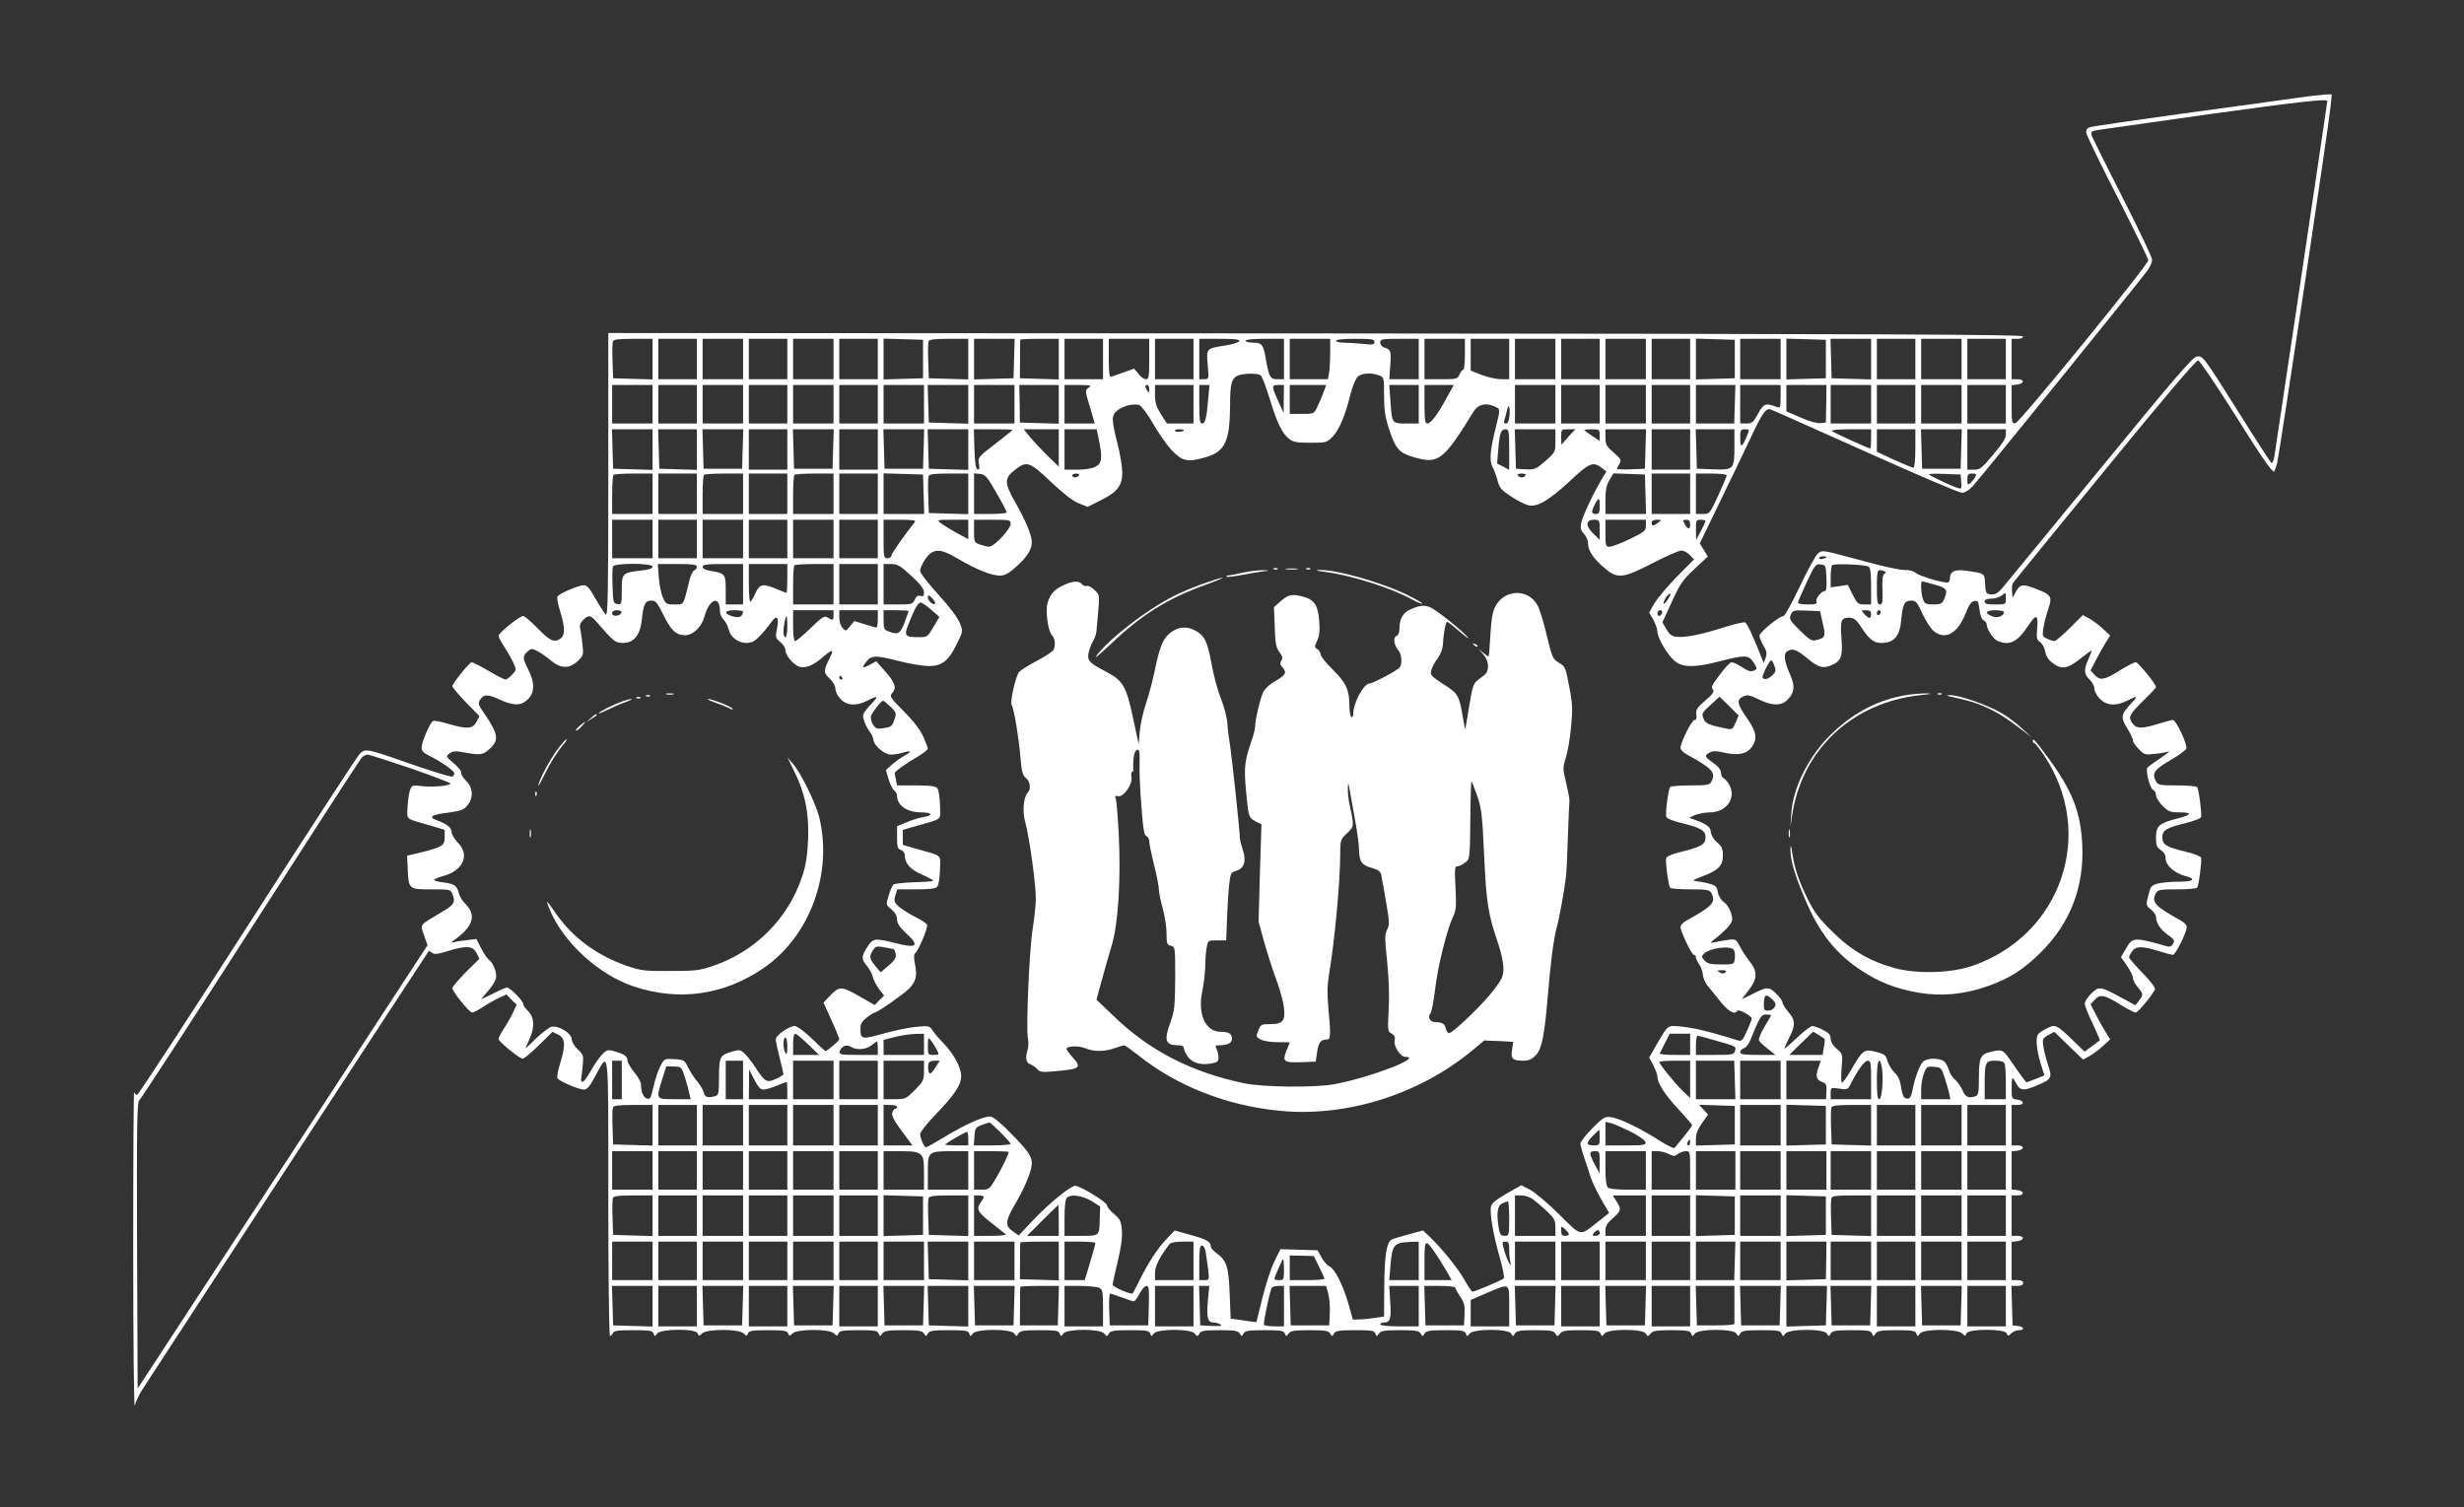 <?xml version="1.0" standalone="no"?>
<!DOCTYPE svg PUBLIC "-//W3C//DTD SVG 20010904//EN"
 "http://www.w3.org/TR/2001/REC-SVG-20010904/DTD/svg10.dtd">
<svg version="1.0" xmlns="http://www.w3.org/2000/svg"
 width="1280pt" height="783pt" viewBox="0 0 1280 783"
 preserveAspectRatio="xMidYMid meet">
<rect x="0" y="0" width="1280" height="783" fill="#333333" stroke="none"/>
<g transform="translate(0,783) scale(0.1,-0.1)"
fill="#ffffff" stroke="none">
<path d="M11920 7320 c-69 -10 -327 -46 -575 -79 -247 -34 -463 -66 -480 -70
-24 -6 -29 -12 -27 -32 2 -13 75 -164 163 -335 87 -171 159 -318 159 -326 0
-23 -668 -843 -690 -846 -19 -3 -20 2 -20 97 l0 100 27 3 c39 4 42 28 4 28
l-31 0 0 105 0 105 31 0 c20 0 29 4 27 13 -4 9 -750 13 -3676 15 l-3672 2 0
-736 c0 -604 -2 -735 -13 -726 -7 6 -31 43 -53 81 -30 54 -44 71 -61 71 -27 0
-128 -43 -137 -59 -4 -6 2 -40 14 -77 25 -81 26 -123 3 -140 -32 -24 -55 -15
-119 51 -35 36 -69 65 -76 65 -19 0 -128 -88 -128 -103 0 -6 13 -32 29 -56 16
-24 37 -61 47 -82 17 -39 17 -40 -6 -64 -13 -14 -28 -25 -34 -25 -6 0 -46 20
-88 45 -43 25 -82 45 -87 45 -12 0 -101 -110 -101 -125 0 -6 32 -43 70 -83
l71 -72 -16 -30 c-19 -37 -48 -39 -147 -10 -37 12 -73 18 -79 14 -16 -9 -59
-110 -59 -137 0 -17 10 -28 36 -41 59 -28 134 -80 134 -93 0 -6 -4 -14 -9 -17
-5 -4 -94 23 -198 59 -251 88 -256 89 -285 58 -13 -13 -275 -416 -583 -895
-308 -479 -565 -873 -572 -875 -6 -2 -13 4 -16 14 -3 10 -5 -360 -5 -822 0
-462 4 -825 8 -807 4 18 21 54 37 80 25 40 1481 2270 1490 2281 1 2 9 -2 17
-8 12 -10 29 -8 81 8 97 30 131 28 150 -9 l16 -30 -71 -70 c-38 -39 -70 -76
-70 -83 0 -18 88 -127 103 -127 6 0 32 13 56 29 24 16 61 37 83 47 l39 18 26
-27 27 -26 -18 -39 c-10 -22 -31 -59 -47 -83 -16 -24 -29 -50 -29 -56 0 -14
109 -103 126 -103 6 0 44 32 83 70 l71 70 30 -15 c37 -19 39 -53 10 -149 -12
-37 -18 -71 -14 -77 9 -16 110 -59 137 -59 17 0 31 16 59 69 73 133 68 177 68
-628 0 -416 4 -721 9 -721 5 0 11 7 15 15 4 12 26 15 105 15 85 0 100 -2 106
-17 6 -17 7 -17 19 0 19 25 201 26 210 1 6 -16 8 -16 24 0 26 23 188 23 214 0
16 -16 18 -16 24 0 5 13 23 16 104 16 81 0 99 -3 104 -16 6 -16 8 -16 24 0 26
23 188 23 214 0 16 -16 18 -16 24 0 5 13 23 16 104 16 84 0 99 -2 105 -18 6
-16 7 -16 19 1 11 14 29 17 109 17 81 0 98 -3 107 -17 10 -17 10 -17 20 0 9
14 26 17 109 17 85 0 100 -2 106 -17 6 -17 7 -17 19 0 19 25 200 25 216 -1 10
-16 10 -16 20 0 9 15 26 18 109 18 85 0 100 -2 106 -17 6 -17 7 -17 19 0 19
25 192 25 212 0 13 -17 15 -17 25 0 8 14 25 17 108 17 85 0 100 -2 106 -17 6
-17 7 -17 19 0 19 25 192 25 212 0 13 -17 15 -17 25 0 8 14 25 17 104 17 79 0
96 -3 105 -17 10 -17 10 -17 20 0 9 14 26 17 109 17 85 0 100 -2 106 -18 6
-16 7 -16 19 1 11 14 29 17 109 17 81 0 98 -3 107 -17 10 -17 10 -17 20 0 9
14 26 17 109 17 85 0 100 -2 106 -17 6 -17 7 -17 19 0 11 14 29 17 109 17 81
0 98 -3 107 -17 10 -17 10 -17 20 -1 9 15 26 18 109 18 85 0 100 -2 106 -18 6
-16 7 -16 19 0 19 26 200 26 216 1 10 -17 10 -17 20 0 9 14 26 17 105 17 79 0
96 -3 104 -17 10 -17 12 -17 25 -1 11 15 30 18 109 18 81 0 96 -3 102 -18 6
-16 7 -16 19 0 19 26 200 26 215 1 10 -17 12 -17 25 -1 11 15 30 18 109 18 81
0 96 -3 102 -17 6 -17 7 -17 19 -1 19 26 200 26 216 1 10 -17 10 -17 20 0 9
14 26 17 109 17 85 0 100 -2 106 -18 6 -16 7 -16 19 0 19 26 200 26 216 1 10
-17 10 -17 20 -1 9 15 26 18 109 18 85 0 100 -2 106 -18 6 -16 7 -16 19 1 11
14 29 17 109 17 81 0 96 -3 102 -17 6 -17 7 -17 19 0 19 24 190 25 218 1 16
-16 18 -16 24 0 9 24 199 24 208 0 6 -16 8 -16 24 0 10 9 28 16 40 16 32 0 27
18 -5 22 l-28 3 -3 103 -3 102 31 0 c20 0 30 5 30 15 0 10 -10 15 -30 15 l-30
0 0 99 0 100 27 3 c39 4 42 28 4 28 l-31 0 0 105 0 105 31 0 c38 0 35 24 -4
28 l-27 3 0 99 0 99 27 3 c39 4 42 28 4 28 l-31 0 0 105 0 105 31 0 c38 0 35
24 -4 28 -26 3 -27 6 -27 58 0 30 2 54 5 54 2 0 11 -13 20 -30 19 -36 38 -38
108 -8 74 31 79 39 57 103 -10 30 -21 74 -25 97 -6 41 -4 44 25 61 l32 17 74
-72 75 -72 32 17 c18 10 50 33 71 53 l38 35 -23 37 c-13 20 -36 61 -51 91
l-28 54 22 24 c28 30 51 26 136 -28 35 -21 69 -39 76 -39 12 0 73 73 100 118
5 9 -15 37 -63 87 -39 40 -71 77 -71 82 0 5 7 19 16 31 19 28 52 28 136 2 34
-11 69 -20 76 -20 14 0 72 118 72 145 0 9 -14 24 -31 33 -137 76 -154 95 -129
143 10 17 22 19 110 19 54 0 101 4 104 9 9 14 25 142 20 156 -3 7 -38 21 -77
30 -104 25 -124 37 -124 75 0 38 21 50 124 75 39 10 74 23 77 30 5 14 -11 142
-20 156 -3 5 -50 9 -104 9 -90 0 -100 2 -110 21 -23 41 -9 62 75 110 44 25 81
53 83 61 5 23 -54 148 -70 148 -7 0 -42 -9 -76 -20 -86 -27 -116 -26 -136 5
-21 32 -15 43 63 120 34 33 61 62 61 66 0 16 -93 129 -105 129 -8 0 -42 -18
-77 -39 -85 -54 -108 -58 -136 -28 l-22 24 28 54 c15 30 38 71 51 91 l23 37
-38 35 c-21 20 -53 43 -71 53 l-33 18 -68 -68 c-37 -37 -73 -67 -79 -67 -7 0
-24 5 -38 12 -25 11 -26 15 -20 55 3 24 15 68 25 98 22 65 17 75 -58 104 -72
29 -88 27 -109 -11 l-18 -33 -3 33 c-2 18 1 39 6 45 5 7 219 270 477 585 303
371 474 572 484 570 8 -2 88 -119 177 -260 145 -231 204 -318 217 -318 2 0 9
19 16 43 12 47 269 1756 278 1855 l6 62 -34 -1 c-19 -1 -90 -9 -159 -19z m170
-15 c0 -9 -270 -1816 -276 -1852 -4 -18 -10 -31 -14 -28 -5 3 -77 114 -161
248 -194 308 -194 309 -227 305 -21 -2 -119 -116 -507 -590 -264 -322 -493
-601 -508 -618 -21 -23 -35 -30 -55 -28 -25 3 -27 7 -30 55 -3 57 1 54 -105
69 -51 7 -77 -5 -77 -37 0 -10 -4 -20 -9 -24 -14 -8 -151 32 -171 50 -9 8 -33
15 -56 14 -21 -1 -113 19 -204 44 -228 61 -219 60 -244 44 -12 -8 -53 -82 -95
-171 -41 -86 -79 -156 -86 -156 -21 0 -124 -84 -125 -102 0 -9 9 -33 21 -52
17 -28 19 -41 11 -63 l-10 -28 -11 29 c-48 120 -75 178 -86 183 -7 2 -55 -9
-107 -25 -114 -37 -202 -55 -247 -50 -26 2 -38 11 -54 39 l-21 36 49 107 c43
94 57 114 118 171 l69 64 -21 34 -21 34 106 219 c59 121 131 271 160 333 60
128 78 152 102 144 10 -3 231 -102 493 -219 262 -118 487 -214 501 -214 14 0
36 13 55 33 28 29 843 1035 906 1118 15 20 27 46 27 59 0 13 -69 158 -154 324
-84 166 -157 311 -160 323 -6 20 -2 22 41 29 26 4 280 40 563 80 477 66 620
82 620 69z m-8700 -1340 l0 -106 -102 3 -103 3 -3 89 c-2 49 -1 95 2 103 4 10
31 13 106 13 l100 0 0 -105z m230 0 l0 -105 -100 0 -100 0 0 105 0 105 100 0
100 0 0 -105z m240 0 l0 -105 -105 0 -105 0 0 105 0 105 105 0 105 0 0 -105z
m230 0 l0 -105 -100 0 -100 0 0 105 0 105 100 0 100 0 0 -105z m240 0 l0 -105
-105 0 -105 0 0 105 0 105 105 0 105 0 0 -105z m230 0 l0 -105 -100 0 -100 0
0 105 0 105 100 0 100 0 0 -105z m235 0 l0 -100 -102 -3 -103 -3 0 106 0 106
103 -3 102 -3 0 -100z m235 0 l0 -106 -102 3 -103 3 -3 89 c-2 49 -1 95 2 103
4 10 31 13 106 13 l100 0 0 -105z m238 3 l-3 -103 -102 -3 -103 -3 0 106 0
105 105 0 106 0 -3 -102z m232 -3 l0 -106 -101 3 -101 3 1 98 c0 53 0 99 1
102 0 3 45 5 100 5 l100 0 0 -105z m230 0 l0 -105 -100 0 -100 0 0 105 0 105
100 0 100 0 0 -105z m240 0 c0 -92 -2 -105 -17 -105 -10 0 -27 12 -39 28 l-22
27 -54 -19 c-29 -10 -59 -21 -65 -23 -10 -4 -13 19 -13 96 l0 101 105 0 105 0
0 -105z m230 0 l0 -105 -100 0 -100 0 0 105 0 105 100 0 100 0 0 -105z m238
93 c-3 -7 -36 -17 -74 -23 -98 -15 -98 -15 -90 -101 6 -74 6 -74 -19 -74 l-25
0 0 105 0 105 106 0 c79 0 105 -3 102 -12z m232 -93 l0 -105 -35 0 c-37 0 -43
11 -61 115 -11 64 -20 75 -64 75 -22 0 -40 5 -40 10 0 6 40 10 100 10 l100 0
0 -105z m240 31 c0 -40 -3 -88 -6 -105 l-6 -31 -99 0 -99 0 0 105 0 105 105 0
105 0 0 -74z m230 58 c0 -15 -9 -16 -61 -10 -34 3 -79 6 -100 6 -22 0 -39 5
-39 10 0 6 40 10 100 10 86 0 100 -2 100 -16z m230 -89 l0 -105 -76 0 -77 0 5
69 c6 77 3 85 -29 95 -14 4 -23 15 -23 27 0 17 8 19 100 19 l100 0 0 -105z
m240 25 c0 -44 -4 -80 -8 -80 -5 0 -14 -11 -20 -25 -11 -24 -16 -25 -97 -25
l-85 0 0 105 0 105 105 0 105 0 0 -80z m230 -25 l0 -105 -42 0 c-23 0 -68 10
-100 22 l-58 23 0 82 0 83 100 0 100 0 0 -105z m240 0 l0 -105 -105 0 -105 0
0 105 0 105 105 0 105 0 0 -105z m230 0 l0 -105 -100 0 -100 0 0 105 0 105
100 0 100 0 0 -105z m240 0 l0 -105 -105 0 -105 0 0 105 0 105 105 0 105 0 0
-105z m230 0 l0 -105 -100 0 -100 0 0 105 0 105 100 0 100 0 0 -105z m232 0
l0 -100 -101 -3 -101 -3 0 106 0 106 101 -3 101 -3 0 -100z m238 0 l0 -105
-105 0 -105 0 0 105 0 105 105 0 105 0 0 -105z m235 0 l0 -100 -102 -3 -103
-3 0 106 0 106 103 -3 102 -3 0 -100z m235 0 l0 -106 -102 3 -103 3 -3 103 -3
102 106 0 105 0 0 -105z m230 0 l0 -105 -100 0 -100 0 0 105 0 105 100 0 100
0 0 -105z m240 0 l0 -105 -105 0 -105 0 0 105 0 105 105 0 105 0 0 -105z m230
0 l0 -105 -100 0 -100 0 0 105 0 105 100 0 100 0 0 -105z m-3872 -84 c7 -4 28
-57 46 -117 39 -128 65 -184 102 -213 22 -18 41 -21 112 -21 83 0 85 1 117 34
33 36 63 107 91 220 10 38 26 78 36 88 20 20 71 24 112 8 25 -9 26 -12 26
-104 0 -75 5 -112 27 -178 31 -97 52 -121 124 -142 131 -39 156 -21 314 236
23 37 60 47 106 28 34 -15 34 -11 10 -108 -31 -123 -35 -177 -17 -209 8 -15
20 -47 26 -71 10 -37 19 -48 71 -82 33 -21 73 -42 90 -45 45 -10 105 25 213
125 102 96 122 104 166 70 l25 -19 -23 -38 c-43 -72 -102 -196 -108 -230 -5
-27 -2 -39 15 -57 12 -12 21 -35 21 -52 0 -36 30 -79 89 -128 64 -54 94 -50
247 29 69 36 136 65 148 65 12 0 32 -10 44 -23 l22 -23 -88 -89 c-49 -50 -101
-112 -117 -138 l-28 -49 22 -38 c11 -21 21 -48 21 -61 0 -33 52 -121 90 -153
41 -34 105 -35 234 -1 131 34 151 33 176 -7 20 -33 20 -33 0 -42 -15 -7 -30
-2 -60 18 -22 14 -46 26 -54 26 -7 0 -31 -24 -53 -53 -54 -72 -56 -76 -44 -90
7 -10 -3 -24 -40 -56 -43 -37 -50 -48 -47 -72 3 -20 0 -29 -9 -29 -15 0 -73
-117 -73 -145 0 -9 14 -24 31 -33 137 -76 154 -95 129 -143 -10 -17 -22 -19
-110 -19 -54 0 -101 -4 -104 -8 -10 -16 -26 -140 -20 -155 3 -9 35 -22 77 -32
103 -25 127 -39 127 -75 0 -36 -24 -50 -127 -75 -42 -10 -74 -23 -77 -32 -6
-15 10 -139 20 -155 3 -4 50 -8 104 -8 88 0 100 -2 110 -19 25 -48 8 -67 -129
-143 -17 -9 -31 -24 -31 -33 0 -24 58 -145 69 -145 6 0 11 -6 11 -13 0 -7 8
-24 17 -37 10 -13 18 -38 19 -54 2 -16 11 -39 21 -52 10 -12 40 -49 67 -83 46
-57 77 -74 91 -52 6 11 75 -26 75 -40 0 -5 -11 -34 -25 -64 -19 -44 -28 -55
-42 -51 -120 37 -159 47 -221 61 -40 8 -91 15 -112 15 -37 0 -39 -2 -86 -82
l-47 -82 22 -40 c11 -23 21 -49 21 -59 0 -34 39 -94 109 -169 39 -42 71 -79
71 -83 0 -6 -35 -51 -91 -118 -3 -5 -37 12 -75 36 -96 62 -205 115 -251 123
-36 5 -41 3 -101 -57 -34 -34 -62 -70 -62 -80 0 -9 9 -41 19 -71 10 -29 25
-73 32 -97 7 -24 32 -77 55 -118 l43 -74 -57 -45 c-97 -77 -84 -80 -203 38
-57 57 -125 114 -150 127 l-46 24 -76 -43 c-51 -29 -78 -51 -81 -66 -9 -33 11
-148 45 -267 16 -55 25 -104 21 -108 -9 -9 -151 -69 -162 -69 -5 0 -24 29 -44
64 -33 59 -120 166 -186 228 l-28 26 -74 -20 c-40 -11 -80 -23 -88 -27 -27
-14 -38 -83 -39 -243 l-1 -157 -47 -7 c-27 -4 -63 -8 -81 -8 l-34 -1 -24 85
c-29 99 -70 179 -99 192 -11 5 -29 26 -40 46 l-20 37 -97 3 -96 3 -32 -64
c-17 -34 -45 -120 -62 -189 l-31 -126 -36 4 c-20 3 -50 7 -67 10 l-31 4 -5
128 c-5 140 -16 175 -68 212 -16 12 -30 27 -30 33 0 27 -20 38 -102 61 l-86
24 -40 -42 c-46 -47 -95 -122 -142 -216 -18 -36 -34 -67 -36 -69 -7 -8 -104
34 -104 45 0 7 12 61 26 120 18 75 25 125 22 163 -4 48 -9 58 -41 85 -21 17
-37 38 -37 46 -1 16 -139 100 -164 100 -24 0 -128 -84 -213 -172 l-81 -86 -31
22 c-41 28 -39 53 10 137 52 87 88 175 89 214 0 40 -16 63 -114 163 -54 55
-88 82 -103 82 -37 0 -130 -42 -231 -103 -51 -31 -97 -57 -101 -57 -10 0 -31
46 -31 69 0 10 34 53 76 97 102 105 137 157 137 205 0 44 -39 115 -92 170 -20
20 -45 49 -55 64 -18 27 -21 27 -85 21 -37 -3 -114 -19 -171 -35 -114 -32
-120 -31 -120 26 0 25 8 38 33 57 19 15 37 26 41 26 13 0 147 93 176 122 38
37 46 69 33 130 -6 31 -6 51 0 55 16 10 69 134 63 149 -3 7 -30 25 -60 40 -30
15 -68 39 -85 53 -26 23 -28 29 -20 59 l10 32 98 0 c72 0 102 4 110 14 7 8 13
47 14 87 2 83 17 70 -120 109 l-73 21 0 39 0 39 73 21 c137 39 122 26 120 109
-1 40 -7 79 -14 87 -8 10 -38 14 -110 14 l-99 0 -6 30 c-4 16 -6 32 -6 35 1 8
55 47 120 85 28 17 52 36 52 40 0 5 -11 34 -24 64 -16 35 -50 80 -101 131 -73
73 -75 78 -59 96 23 26 13 55 -40 114 l-44 50 -33 -18 c-40 -22 -45 -17 -18
16 26 34 47 34 173 2 54 -14 122 -25 152 -25 67 0 102 27 145 116 32 64 32 64
15 108 -10 26 -53 83 -111 147 -52 57 -95 112 -95 123 0 25 37 84 60 96 33 18
62 11 139 -34 94 -55 171 -86 215 -86 26 0 46 11 85 46 57 51 81 89 81 128 0
36 -33 114 -85 205 -60 105 -60 128 5 176 55 41 71 35 180 -69 66 -62 115
-100 145 -111 l45 -18 64 32 c89 43 116 78 116 145 0 30 -11 98 -25 152 -32
126 -32 147 1 173 30 23 83 36 112 27 11 -4 43 -46 73 -98 29 -51 73 -113 99
-140 53 -55 81 -60 174 -33 100 29 125 83 126 268 0 115 8 143 43 157 28 11
98 12 115 1z m-3158 -151 l0 -100 -105 0 -105 0 0 100 0 100 105 0 105 0 0
-100z m230 0 l0 -100 -100 0 -100 0 0 100 0 100 100 0 100 0 0 -100z m240 0
l0 -100 -105 0 -105 0 0 100 0 100 105 0 105 0 0 -100z m230 0 l0 -100 -100 0
-100 0 0 100 0 100 100 0 100 0 0 -100z m240 0 l0 -100 -105 0 -105 0 0 100 0
100 105 0 105 0 0 -100z m230 0 l0 -100 -100 0 -100 0 0 100 0 100 100 0 100
0 0 -100z m240 0 l0 -100 -105 0 -105 0 0 100 0 100 105 0 105 0 0 -100z m230
0 l0 -101 -102 3 -103 3 -3 98 -3 97 106 0 105 0 0 -100z m240 0 l0 -100 -105
0 -105 0 0 100 0 100 105 0 105 0 0 -100z m230 0 l0 -101 -101 3 -101 3 -1 98
-2 97 103 0 102 0 0 -100z m155 86 c-19 -14 -19 -16 7 -100 l25 -86 -78 0 -79
0 0 100 0 100 72 0 c64 0 70 -2 53 -14z m315 -8 c0 -19 -2 -20 -10 -8 -13 19
-13 30 0 30 6 0 10 -10 10 -22z m230 -78 l0 -100 -69 0 -69 0 -31 48 c-24 39
-31 60 -31 100 l0 52 100 0 100 0 0 -100z m76 23 c-9 -100 -15 -123 -32 -123
-11 0 -14 21 -14 100 l0 100 26 0 27 0 -7 -77z m393 5 l-1 -73 -23 50 c-40 88
-41 95 -6 95 l31 0 -1 -72z m207 35 c-8 -21 -22 -55 -32 -75 -18 -38 -18 -38
-81 -38 l-63 0 0 75 0 75 95 0 94 0 -13 -37z m494 -63 l0 -100 -64 0 c-76 0
-75 -1 -83 118 l-6 82 77 0 76 0 0 -100z m145 33 c-47 -87 -82 -133 -101 -133
-11 0 -14 19 -14 100 l0 100 76 0 76 0 -37 -67z m565 -33 l0 -100 -105 0 -105
0 0 100 0 100 105 0 105 0 0 -100z m230 0 l0 -100 -100 0 -100 0 0 100 0 100
100 0 100 0 0 -100z m240 0 l0 -100 -105 0 -105 0 0 100 0 100 105 0 105 0 0
-100z m230 0 l0 -100 -100 0 -100 0 0 100 0 100 100 0 100 0 0 -100z m232 0
l-3 -100 -100 0 -99 0 0 100 0 100 103 0 102 0 -3 -100z m238 39 c0 -54 -2
-60 -17 -54 -61 23 -71 20 -100 -34 -25 -45 -32 -51 -60 -51 l-33 0 0 100 0
100 105 0 105 0 0 -61z m237 -36 l-2 -98 -29 -3 c-17 -2 -59 10 -102 29 l-74
32 0 68 0 69 104 0 104 0 -1 -97z m233 -3 l0 -100 -105 0 -105 0 0 100 0 100
105 0 105 0 0 -100z m230 0 l0 -100 -100 0 -100 0 0 100 0 100 100 0 100 0 0
-100z m240 0 l0 -100 -105 0 -105 0 0 100 0 100 105 0 105 0 0 -100z m230 0
l0 -100 -100 0 -100 0 0 100 0 100 100 0 100 0 0 -100z m-2578 -55 c-3 -32 -8
-45 -19 -45 -10 0 -13 6 -8 18 3 9 9 29 12 45 9 43 18 31 15 -18z m-4452 -180
l0 -106 -102 3 -103 3 -3 103 -3 102 106 0 105 0 0 -105z m230 0 l0 -106 -97
3 -98 3 -3 103 -3 102 101 0 100 0 0 -105z m238 3 l-3 -103 -100 0 -100 0 -3
103 -3 102 106 0 106 0 -3 -102z m232 -3 l0 -105 -100 0 -100 0 0 105 0 105
100 0 100 0 0 -105z m238 3 l-3 -103 -100 0 -100 0 -3 103 -3 102 106 0 106 0
-3 -102z m232 -3 l0 -105 -100 0 -100 0 0 105 0 105 100 0 100 0 0 -105z m238
3 l-3 -103 -100 0 -100 0 -3 103 -3 102 106 0 106 0 -3 -102z m232 -3 l0 -106
-102 3 -103 3 -3 103 -3 102 106 0 105 0 0 -105z m230 102 c0 -2 -41 -35 -90
-73 -88 -67 -90 -70 -85 -103 5 -25 3 -32 -7 -29 -9 3 -14 33 -16 106 l-3 102
101 0 c55 0 100 -1 100 -3z m240 -94 l0 -97 -61 59 c-33 33 -74 77 -91 98
l-30 37 91 0 91 0 0 -97z m209 40 c19 -95 15 -120 -19 -138 -17 -9 -55 -15
-95 -15 l-65 0 0 105 0 105 84 0 83 0 12 -57z m441 53 c0 -9 -40 -13 -46 -5
-3 5 6 9 20 9 14 0 26 -2 26 -4z m1690 -101 l0 -106 -31 17 -32 16 6 71 c7 88
14 107 38 107 17 0 19 -9 19 -105z m240 46 c0 -59 0 -60 -52 -106 -50 -43 -56
-45 -103 -43 l-50 3 -3 103 -3 102 106 0 105 0 0 -59z m69 22 c-18 -21 -35
-40 -36 -42 -2 -2 -3 14 -3 37 0 42 0 42 37 42 l37 0 -35 -37z m161 7 l0 -30
-40 26 c-22 15 -40 28 -40 30 0 2 18 4 40 4 38 0 40 -2 40 -30z m238 -72 l-3
-103 -72 -3 c-40 -2 -73 0 -73 3 0 3 6 15 13 26 11 19 8 24 -30 58 -38 32 -43
42 -43 79 l0 42 105 0 106 0 -3 -102z m232 -3 l0 -105 -100 0 -100 0 0 105 0
105 100 0 100 0 0 -105z m230 17 c0 -120 -3 -124 -110 -120 l-85 3 -3 103 -3
102 101 0 100 0 0 -88z m64 51 c-25 -59 -34 -62 -34 -10 0 43 2 47 24 47 25 0
25 0 10 -37z m646 -13 c0 -27 -2 -50 -4 -50 -9 0 -192 83 -200 91 -6 5 35 9
97 9 l107 0 0 -50z m230 -50 c0 -57 -4 -100 -10 -100 -5 0 -50 19 -100 41
l-90 42 0 58 0 59 100 0 100 0 0 -100z m238 -2 l-3 -103 -100 0 -100 0 -3 103
-3 102 106 0 106 0 -3 -102z m232 75 c0 -20 -20 -51 -66 -105 -58 -70 -69 -78
-99 -78 l-35 0 0 105 0 105 100 0 100 0 0 -27z m-7030 -308 l0 -105 -105 0
-105 0 0 98 c0 54 3 102 7 105 3 4 51 7 105 7 l98 0 0 -105z m230 0 l0 -105
-100 0 -100 0 0 105 0 105 100 0 100 0 0 -105z m240 0 l0 -105 -105 0 -105 0
0 98 c0 54 3 102 7 105 3 4 51 7 105 7 l98 0 0 -105z m230 0 l0 -105 -100 0
-100 0 0 105 0 105 100 0 100 0 0 -105z m240 0 l0 -105 -105 0 -105 0 0 98 c0
54 3 102 7 105 3 4 51 7 105 7 l98 0 0 -105z m230 0 l0 -105 -100 0 -100 0 0
105 0 105 100 0 100 0 0 -105z m238 -2 l3 -103 -106 0 -105 0 0 105 0 106 103
-3 102 -3 3 -102z m232 2 l0 -106 -102 3 -103 3 -3 89 c-2 49 -1 95 2 103 4
10 31 13 106 13 l100 0 0 -105z m146 5 c30 -52 54 -98 54 -102 0 -4 -38 -8
-85 -8 l-85 0 0 106 0 105 31 -3 c27 -3 37 -13 85 -98z m429 90 c-3 -5 -13
-10 -21 -10 -8 0 -14 5 -14 10 0 6 9 10 21 10 11 0 17 -4 14 -10z m2320 0 c-3
-5 -12 -10 -20 -10 -8 0 -17 5 -20 10 -4 6 5 10 20 10 15 0 24 -4 20 -10z
m623 -97 l3 -103 -106 0 -105 0 0 71 c0 55 5 79 21 106 l21 34 82 -3 81 -3 3
-102z m232 2 l0 -105 -100 0 -100 0 0 105 0 105 100 0 100 0 0 -105z m190 96
c0 -5 -20 -53 -44 -105 -44 -95 -45 -96 -80 -96 l-36 0 0 105 0 105 80 0 c44
0 80 -4 80 -9z m1218 -34 c3 -36 2 -38 -18 -32 -33 10 -150 66 -150 71 0 3 37
4 83 2 l82 -3 3 -38z m73 25 c-5 -10 -17 -24 -25 -32 -14 -11 -16 -8 -16 19 0
27 4 31 25 31 22 0 24 -3 16 -18z m-1951 -152 c0 -33 -3 -40 -20 -40 -24 0
-25 11 -5 50 21 40 25 38 25 -10z m-4920 -170 l0 -100 -105 0 -105 0 0 100 0
100 105 0 105 0 0 -100z m230 0 l0 -100 -100 0 -100 0 0 100 0 100 100 0 100
0 0 -100z m240 0 l0 -100 -105 0 -105 0 0 100 0 100 105 0 105 0 0 -100z m230
0 l0 -100 -100 0 -100 0 0 100 0 100 100 0 100 0 0 -100z m240 0 l0 -100 -105
0 -105 0 0 100 0 100 105 0 105 0 0 -100z m230 0 l0 -100 -100 0 -100 0 0 100
0 100 100 0 100 0 0 -100z m192 88 c-52 -65 -122 -165 -122 -175 0 -7 -9 -13
-20 -13 -19 0 -20 7 -20 100 l0 100 86 0 c68 0 84 -3 76 -12z m278 -39 l0 -50
-59 32 c-33 18 -70 41 -83 51 -23 17 -22 18 60 18 l82 0 0 -51z m220 29 c0
-26 -86 -118 -111 -118 -9 0 -30 5 -48 11 -30 11 -31 13 -31 70 l0 59 95 0
c91 0 95 -1 95 -22z m3060 -30 l0 -52 -34 33 c-41 40 -39 71 5 71 28 0 29 -1
29 -52z m240 22 c0 -27 -7 -33 -83 -70 -46 -22 -93 -40 -105 -40 -21 0 -22 5
-22 70 l0 70 105 0 105 0 0 -30z m64 15 c-25 -19 -34 -19 -34 0 0 10 10 15 27
15 26 0 26 -1 7 -15z m166 -11 c0 -27 -14 -25 -30 7 -9 16 -7 19 10 19 15 0
20 -7 20 -26z m80 19 c-1 -5 -12 -28 -25 -53 l-24 -45 -1 53 c0 49 1 52 25 52
14 0 25 -3 25 -7z m630 -187 c0 -2 -9 -6 -20 -9 -11 -3 -20 -1 -20 4 0 5 9 9
20 9 11 0 20 -2 20 -4z m-6100 -50 c0 -9 -20 -16 -62 -20 -95 -11 -98 -14 -98
-102 0 -72 -1 -75 -22 -72 -22 3 -23 8 -26 92 -2 49 -1 95 2 103 8 19 206 19
206 -1z m230 0 c0 -8 -6 -16 -14 -19 -7 -3 -19 -27 -25 -54 -33 -133 -27 -123
-77 -123 -43 0 -46 2 -61 38 -9 20 -18 67 -21 105 l-5 67 102 0 c80 0 101 -3
101 -14z m240 -91 l0 -105 -45 0 -45 0 0 75 c0 84 -3 87 -82 100 -24 4 -38 11
-38 20 0 12 20 15 105 15 l105 0 0 -105z m230 30 c0 -41 -2 -75 -4 -75 -2 0
-25 9 -51 20 -71 30 -89 27 -110 -20 -10 -23 -22 -43 -27 -46 -4 -3 -8 40 -8
95 l0 101 100 0 100 0 0 -75z m240 -30 l0 -105 -105 0 -105 0 0 98 c0 54 3
102 7 105 3 4 51 7 105 7 l98 0 0 -105z m230 0 l0 -105 -100 0 -100 0 0 105 0
105 100 0 100 0 0 -105z m174 44 c47 -44 66 -68 66 -86 0 -19 -4 -23 -18 -19
-13 5 -22 -1 -30 -19 -11 -23 -16 -25 -87 -25 l-75 0 0 105 0 105 39 0 c33 0
47 -8 105 -61z m4754 -11 c2 -44 0 -68 -7 -68 -19 0 -51 -39 -45 -55 5 -12 -3
-15 -45 -15 -28 0 -51 4 -51 9 0 5 20 52 45 105 42 91 47 97 72 94 27 -3 28
-5 31 -70z m220 58 c8 -5 12 -38 12 -102 l0 -94 -35 0 c-32 0 -37 4 -61 51
l-25 51 -45 -7 -44 -6 0 54 c0 29 3 57 8 61 9 10 173 3 190 -8z m77 -22 c13
-5 14 -9 4 -15 -10 -6 -12 -30 -10 -83 2 -64 0 -76 -13 -76 -13 0 -16 15 -16
90 0 89 3 96 35 84z m265 -71 c64 -17 71 -28 48 -78 -9 -21 -18 -25 -55 -25
-37 0 -45 4 -53 26 -10 26 -14 94 -5 94 3 0 32 -7 65 -17z m-1386 -77 c-9 -15
-19 -24 -22 -22 -2 3 3 17 12 32 10 14 20 23 23 21 2 -3 -3 -17 -13 -31z
m1756 4 c0 -30 -1 -30 -55 -30 -42 0 -55 3 -55 15 0 10 10 15 33 15 18 0 42 7
53 15 25 19 24 20 24 -15z m-5563 -26 c-10 -10 -37 16 -37 34 0 13 4 12 22 -5
12 -13 19 -25 15 -29z m-1412 -56 c41 -83 66 -107 113 -108 42 0 86 42 101 96
26 95 81 114 81 28 0 -13 9 -33 19 -43 10 -10 22 -33 26 -50 9 -40 49 -71 93
-71 27 0 42 8 71 38 20 21 44 51 54 65 31 46 46 35 34 -25 -10 -49 -9 -52 16
-73 15 -11 27 -30 27 -42 0 -28 44 -79 74 -87 33 -8 70 7 119 49 52 45 61 44
38 -2 -34 -67 -34 -77 -1 -108 18 -17 30 -39 30 -54 0 -14 12 -38 27 -53 33
-34 81 -37 138 -8 57 29 62 25 21 -17 -20 -21 -39 -45 -42 -55 -5 -16 16 -67
39 -96 6 -8 12 -24 14 -35 4 -32 58 -77 91 -77 15 0 43 4 61 10 45 13 51 6 12
-14 -17 -9 -46 -30 -65 -46 l-34 -30 14 -48 c8 -26 21 -52 29 -58 8 -6 15 -19
15 -28 0 -50 53 -86 124 -86 58 0 68 -16 14 -24 -22 -4 -63 -16 -89 -28 l-49
-20 0 -59 c0 -49 3 -59 20 -64 11 -4 20 -15 20 -26 0 -44 28 -76 91 -103 34
-15 59 -29 57 -32 -3 -2 -49 -6 -101 -7 -53 -2 -101 -7 -107 -13 -5 -5 -16
-31 -24 -57 -14 -47 -14 -47 15 -71 19 -16 29 -34 29 -52 0 -20 13 -39 45 -70
74 -68 60 -82 -50 -54 -111 28 -120 27 -150 -20 -31 -49 -31 -61 -2 -97 13
-15 27 -41 31 -58 4 -16 19 -45 33 -64 l26 -33 -25 -24 -24 -25 -70 40 c-102
59 -112 59 -158 13 l-38 -40 41 -91 c23 -50 41 -95 41 -100 0 -7 -63 -61 -72
-61 -2 0 -34 29 -71 65 -37 36 -77 65 -88 65 -30 0 -99 -48 -99 -69 0 -10 9
-53 20 -96 11 -43 20 -81 20 -85 0 -4 -18 -15 -40 -25 -47 -21 -56 -16 -106
60 -17 28 -43 60 -56 72 -22 21 -27 21 -66 10 -63 -19 -66 -26 -67 -132 0 -85
-2 -94 -20 -99 -38 -11 -53 -6 -59 18 -3 14 -18 39 -33 57 -16 18 -37 51 -48
73 -19 39 -22 41 -72 44 -52 3 -52 3 -73 -37 -11 -22 -27 -68 -34 -102 -17
-70 -18 -72 -39 -64 -16 7 -27 35 -27 72 0 11 -16 40 -35 63 -19 23 -35 50
-35 60 0 22 -15 33 -65 48 -38 11 -42 10 -67 -16 -15 -15 -42 -54 -60 -87 -19
-33 -38 -58 -43 -55 -6 3 -8 10 -6 15 1 6 5 36 8 67 5 55 4 59 -26 87 -17 16
-31 39 -31 53 0 30 -70 73 -106 64 -13 -4 -48 -31 -79 -60 -30 -30 -55 -53
-55 -51 0 1 9 22 20 46 29 64 26 114 -7 147 -15 15 -26 31 -25 36 4 12 -68 86
-84 86 -6 0 -38 -13 -70 -30 -32 -16 -61 -30 -63 -30 -2 0 13 18 33 40 19 22
38 51 42 65 7 29 -11 80 -35 98 -9 7 -28 34 -41 60 l-25 49 -52 -6 c-28 -3
-60 -8 -70 -12 -12 -3 -10 1 7 13 97 69 116 128 60 185 -17 16 -33 42 -36 56
-10 42 -22 50 -80 58 -29 3 -52 10 -49 14 2 4 25 13 50 20 103 29 137 110 73
173 -17 18 -32 42 -32 55 -1 24 -26 43 -80 62 -43 16 -22 29 65 39 61 8 78 14
96 36 34 39 31 94 -6 129 -16 16 -27 34 -25 41 3 7 -14 29 -38 49 -42 36 -42
38 -23 52 14 11 31 13 55 9 104 -19 115 -18 147 9 58 49 54 79 -22 191 -31 44
-33 51 -21 70 20 29 39 30 102 1 73 -34 110 -33 146 1 36 35 37 86 3 153 -30
60 -31 72 -5 95 19 17 22 18 53 2 17 -9 49 -31 70 -49 50 -42 95 -43 138 -2
29 27 31 32 25 84 -3 30 -8 67 -12 82 -4 19 0 32 15 47 29 29 39 27 75 -15 83
-96 93 -104 131 -104 59 0 91 40 100 126 8 78 17 94 51 94 20 0 30 -13 59 -72z
m6542 3 c18 -38 44 -78 59 -90 60 -47 122 -13 164 90 18 47 31 65 46 67 18 3
22 -3 27 -44 3 -28 11 -51 21 -56 9 -5 16 -14 16 -19 0 -26 33 -77 56 -88 61
-27 104 -7 159 77 42 64 54 62 48 -9 -5 -53 -3 -62 14 -74 12 -8 24 -30 27
-48 7 -35 24 -55 64 -77 33 -16 62 -7 121 40 28 22 53 40 55 40 3 0 -4 -19
-14 -42 -26 -57 -25 -80 5 -108 14 -13 25 -34 25 -48 0 -13 13 -37 29 -53 36
-35 83 -38 141 -9 54 28 59 25 23 -12 -56 -60 -58 -72 -24 -129 17 -27 31 -56
31 -65 0 -9 14 -29 31 -46 28 -29 33 -30 84 -24 29 3 62 9 72 12 10 4 -10 -11
-43 -34 -34 -22 -65 -45 -69 -51 -10 -17 14 -109 31 -115 8 -3 14 -15 14 -27
0 -11 15 -36 34 -55 29 -29 41 -34 83 -34 73 0 72 -11 -2 -31 -99 -25 -115
-39 -115 -99 0 -42 4 -52 25 -66 17 -11 25 -25 25 -44 0 -35 45 -75 100 -90
62 -17 47 -30 -32 -30 -40 0 -89 -5 -110 -10 -33 -10 -37 -15 -48 -62 -13 -50
-12 -52 14 -73 14 -11 26 -28 26 -37 0 -32 23 -67 61 -94 33 -23 37 -29 28
-46 -8 -14 -17 -18 -32 -14 -170 49 -178 48 -212 -10 l-27 -46 31 -44 c17 -25
31 -53 31 -64 0 -10 11 -32 25 -48 30 -35 30 -40 6 -71 l-18 -23 -74 40 c-109
59 -115 60 -155 21 -19 -18 -34 -42 -34 -52 0 -11 18 -58 41 -104 22 -47 39
-86 37 -87 -2 -2 -20 -15 -41 -31 l-38 -28 -57 55 c-92 89 -95 90 -148 61 -41
-23 -44 -27 -44 -68 0 -24 9 -72 20 -107 11 -34 20 -64 20 -64 0 -1 -21 -9
-46 -19 l-47 -18 -19 24 c-10 13 -34 47 -54 76 -49 72 -51 73 -108 60 -59 -13
-66 -28 -66 -142 0 -66 -3 -84 -16 -89 -35 -13 -54 -6 -68 28 -8 19 -26 45
-39 57 -14 11 -28 33 -32 48 -4 14 -14 34 -22 44 -22 23 -94 23 -115 0 -18
-20 -42 -88 -53 -146 -8 -41 -16 -50 -38 -41 -9 3 -17 25 -21 56 -5 35 -15 58
-34 76 -15 15 -32 42 -37 61 -9 31 -16 36 -60 47 -61 16 -69 10 -129 -94 -23
-40 -45 -70 -48 -66 -4 3 -4 38 -1 78 6 71 5 72 -26 98 -20 17 -31 36 -31 52
0 20 -9 30 -40 46 -21 11 -47 20 -55 20 -9 0 -46 -28 -81 -62 -35 -33 -64 -58
-64 -54 0 4 11 29 25 56 33 64 32 92 -5 133 -16 19 -30 41 -30 49 0 8 -15 29
-34 47 -38 37 -45 36 -129 -6 l-49 -24 36 47 c46 60 47 97 5 150 -17 22 -40
56 -51 78 -20 38 -20 39 -66 33 -26 -4 -58 -10 -72 -13 -19 -6 -15 1 19 27 24
19 53 46 64 61 18 24 19 32 9 67 -7 21 -23 46 -37 55 -14 10 -27 30 -31 51 -5
30 -12 36 -43 44 -20 6 -49 11 -66 13 -27 3 -25 5 30 26 83 32 105 55 105 108
0 34 -5 47 -29 67 -17 14 -31 37 -33 53 -3 29 -20 42 -83 65 l-30 11 30 14
c17 7 51 13 77 14 85 0 138 72 103 140 -9 17 -23 34 -31 37 -7 3 -14 16 -14
28 0 16 -13 33 -40 52 -46 32 -48 38 -18 54 16 9 34 9 76 -1 71 -16 116 -7
142 29 31 45 25 79 -25 151 -52 73 -55 96 -19 112 21 10 33 8 80 -15 69 -34
117 -35 149 -3 37 37 41 71 15 130 -33 75 -37 112 -12 125 26 14 46 6 102 -40
57 -47 80 -53 123 -35 51 21 61 45 53 140 -6 83 -2 102 24 106 36 5 50 -3 80
-50 38 -59 64 -80 102 -80 68 0 98 35 105 124 7 78 17 96 51 96 25 0 32 -8 59
-69z m-5149 21 l42 -37 -31 -52 c-30 -52 -32 -53 -77 -53 -71 0 -77 7 -52 69
30 78 49 111 63 111 6 0 31 -17 55 -38z m-1610 -14 c-7 -20 -48 -23 -48 -4 0
11 9 16 26 16 16 0 24 -5 22 -12z m632 5 c-1 -25 -19 -34 -50 -26 -52 14 -50
33 4 33 25 0 46 -3 46 -7z m470 -18 c0 -28 -3 -30 -30 -13 -17 11 -27 5 -89
-55 -38 -37 -74 -67 -80 -67 -7 0 -11 29 -11 80 l0 80 105 0 105 0 0 -25z
m230 -20 c0 -25 -3 -45 -7 -45 -3 0 -31 8 -61 17 l-54 17 -22 -27 c-22 -27
-23 -27 -39 -9 -10 10 -17 35 -17 55 l0 37 100 0 100 0 0 -45z m160 41 c0 -2
-10 -29 -21 -60 -23 -59 -34 -65 -83 -46 -23 8 -26 15 -26 60 l0 50 65 0 c36
0 65 -2 65 -4z m3914 -11 c-4 -8 -10 -15 -15 -15 -5 0 -9 7 -9 15 0 8 7 15 15
15 9 0 12 -6 9 -15z m835 -53 c16 -69 14 -75 -37 -88 -19 -5 -35 4 -82 51 -53
53 -57 60 -47 82 10 22 15 24 81 21 l71 -3 14 -63z m251 48 c0 -11 -4 -20 -8
-20 -5 0 -17 9 -27 20 -18 20 -17 20 8 20 20 0 27 -5 27 -20z m50 11 c0 -6 -4
-13 -10 -16 -5 -3 -10 1 -10 9 0 9 5 16 10 16 6 0 10 -4 10 -9z m640 0 c0 -20
-30 -33 -57 -24 -46 16 -40 33 11 33 25 0 46 -4 46 -9z m-6320 -76 c0 -30 -4
-55 -10 -55 -11 0 -13 33 -4 79 9 46 14 38 14 -24z m5128 -204 c9 -25 7 -32
-13 -51 -14 -13 -31 -20 -40 -17 -13 6 -12 12 7 52 12 25 25 45 29 45 4 0 12
-13 17 -29z m-4843 -61 c3 -5 1 -10 -4 -10 -6 0 -11 5 -11 10 0 6 2 10 4 10 3
0 8 -4 11 -10z m4641 -234 c-15 -35 -18 -37 -48 -31 -92 19 -109 26 -119 53
-10 25 -7 30 37 70 l47 43 50 -49 49 -49 -16 -37z m-4390 83 c29 -28 31 -34
22 -63 -14 -40 -16 -42 -60 -49 -31 -5 -39 -2 -53 19 -9 14 -13 33 -10 45 7
21 53 79 63 79 3 0 20 -14 38 -31z m-2493 -320 c114 -40 207 -75 207 -79 0
-12 -89 -20 -146 -14 -52 6 -54 6 -64 -21 -6 -15 -11 -55 -13 -88 -2 -68 -16
-57 121 -96 l72 -22 0 -38 c0 -44 -11 -51 -127 -80 l-68 -16 3 -70 c5 -105 5
-105 123 -105 99 0 100 0 110 -27 16 -42 8 -53 -61 -94 -114 -67 -108 -59 -87
-118 l18 -51 -753 -1152 -753 -1151 -3 744 c-2 634 0 746 12 754 8 6 267 404
576 885 309 481 569 883 578 893 8 9 22 17 31 17 9 0 109 -32 224 -71z m2508
-939 c4 0 9 -11 12 -25 3 -21 -4 -33 -37 -61 l-41 -35 -27 32 c-32 38 -34 51
-13 83 14 21 20 22 58 15 23 -4 45 -8 48 -9z m4367 -6 c4 -8 6 -28 4 -45 -4
-29 -5 -29 -72 -29 -55 0 -70 4 -85 20 -16 18 -17 22 -4 35 32 32 142 45 157
19z m-45 -115 c-8 -8 -16 -8 -30 0 -16 9 -14 10 12 11 21 0 26 -3 18 -11z
m243 -140 c18 -17 21 -26 13 -40 -5 -11 -20 -19 -33 -19 -22 0 -24 4 -23 40 2
45 11 49 43 19z m-6 -83 c0 -3 -16 -31 -35 -62 -19 -32 -31 -63 -27 -70 4 -7
24 -26 46 -43 l39 -31 -92 0 c-72 0 -91 3 -91 14 0 8 9 17 19 21 11 3 26 22
34 43 50 122 56 132 82 132 14 0 25 -2 25 -4z m278 -122 c2 -2 1 -21 -3 -43
l-7 -41 -86 0 -87 0 62 61 62 60 28 -17 c15 -10 30 -19 31 -20z m-5280 -29
l57 -55 -67 0 -68 0 0 55 c0 33 4 55 11 55 6 0 36 -25 67 -55z m602 0 l0 -55
-105 0 -105 0 0 39 0 39 58 15 c31 8 78 15 105 16 l47 1 0 -55z m3980 0 l0
-55 -81 0 c-44 0 -79 3 -77 8 2 4 14 28 28 55 l24 47 53 0 53 0 0 -55z m135
19 c108 -31 104 -29 98 -54 -5 -18 -14 -20 -104 -20 l-99 0 0 50 c0 28 4 50 8
50 4 0 48 -12 97 -26z m-4825 -31 c0 -35 -3 -44 -10 -33 -13 20 -13 80 0 80 6
0 10 -21 10 -47z m776 -15 c14 -28 14 -28 -16 -28 -29 0 -30 1 -30 48 1 44 2
46 16 27 9 -11 22 -32 30 -47z m-306 7 l0 -35 -101 0 c-88 0 -100 2 -97 16 5
28 35 41 58 26 29 -18 79 -15 107 8 14 11 27 20 29 20 2 0 4 -16 4 -35z
m-1330 -165 l0 -100 -25 0 -25 0 0 100 0 100 25 0 25 0 0 -100z m630 0 l0
-100 -45 0 -45 0 0 100 0 100 45 0 45 0 0 -100z m470 0 l0 -100 -105 0 -105 0
0 100 0 100 105 0 105 0 0 -100z m230 0 l0 -100 -100 0 -100 0 0 100 0 100
100 0 100 0 0 -100z m240 48 c0 -49 -3 -55 -47 -100 -46 -46 -49 -48 -105 -48
l-58 0 0 100 0 100 105 0 105 0 0 -52z m61 20 c-26 -42 -36 -45 -39 -12 -3 35
4 44 35 44 l25 0 -21 -32z m3919 -65 l0 -97 -41 39 c-42 42 -119 137 -119 148
0 4 36 7 80 7 l80 0 0 -97z m232 -3 l3 -100 -102 0 -103 0 0 100 0 100 99 0
100 0 3 -100z m238 0 l0 -100 -105 0 -105 0 0 100 0 100 105 0 105 0 0 -100z
m196 63 c-16 -46 -11 -61 20 -74 21 -7 24 -15 22 -49 l-2 -40 -103 0 -103 0 0
100 0 100 90 0 89 0 -13 -37z m274 -63 l0 -100 -105 0 -105 0 0 31 c0 30 0 30
44 24 43 -7 45 -6 61 26 37 73 71 119 88 119 15 0 17 -11 17 -100z m55 70 c11
-50 2 -170 -12 -170 -10 0 -13 25 -13 100 0 97 12 130 25 70z m639 14 c3 -9 6
-54 6 -100 l0 -84 -55 0 -55 0 0 78 c0 114 4 122 55 122 30 0 45 -5 49 -16z
m-6866 -41 c6 -16 18 -54 26 -85 l14 -58 -84 0 c-98 0 -96 -2 -64 104 l21 66
38 0 c33 0 40 -4 49 -27z m6553 -28 c9 -27 20 -65 24 -82 l7 -33 -76 0 -76 0
0 50 c0 28 7 67 15 86 13 33 17 35 52 32 36 -3 39 -6 54 -53z m-6135 -65 c12
0 43 9 69 20 26 11 49 20 51 20 2 0 4 -20 4 -45 l0 -45 -100 0 -100 0 1 78 0
77 27 -52 c20 -40 32 -53 48 -53z m-576 -185 l0 -106 -102 3 -103 3 -3 89 c-2
49 -1 95 2 103 4 10 31 13 106 13 l100 0 0 -105z m230 0 l0 -105 -100 0 -100
0 0 105 0 105 100 0 100 0 0 -105z m240 0 l0 -105 -105 0 -105 0 0 105 0 105
105 0 105 0 0 -105z m230 0 l0 -105 -100 0 -100 0 0 105 0 105 100 0 100 0 0
-105z m240 0 l0 -105 -105 0 -105 0 0 105 0 105 105 0 105 0 0 -105z m230 0
l0 -105 -100 0 -100 0 0 105 0 105 100 0 100 0 0 -105z m100 95 c0 -5 -4 -10
-9 -10 -5 0 -12 -9 -16 -20 -4 -14 9 -41 49 -95 l56 -75 -75 0 -75 0 0 105 0
105 35 0 c19 0 35 -4 35 -10z m4352 -95 l0 -100 -101 -3 -101 -3 0 37 c0 24
10 50 32 80 l31 44 -23 25 -24 26 93 -3 93 -3 0 -100z m238 0 l0 -105 -105 0
-105 0 0 105 0 105 105 0 105 0 0 -105z m235 0 l0 -100 -102 -3 -103 -3 0 106
0 106 103 -3 102 -3 0 -100z m235 0 l0 -106 -102 3 -103 3 -3 89 c-2 49 -1 95
2 103 4 10 31 13 106 13 l100 0 0 -105z m230 0 l0 -105 -100 0 -100 0 0 105 0
105 100 0 100 0 0 -105z m240 0 l0 -105 -105 0 -105 0 0 105 0 105 105 0 105
0 0 -105z m230 0 l0 -105 -100 0 -100 0 0 105 0 105 100 0 100 0 0 -105z
m-5223 -37 c29 -29 53 -56 53 -60 0 -4 -43 -8 -96 -8 l-95 0 3 47 c3 43 6 47
38 59 19 7 37 13 40 13 2 1 28 -22 57 -51z m3273 4 c42 -22 76 -45 78 -55 3
-15 -8 -17 -102 -17 l-106 0 0 61 0 61 28 -6 c15 -4 61 -24 102 -44z m-160
-32 c0 -37 -2 -40 -28 -40 -43 0 -45 10 -10 47 17 18 33 33 35 33 2 0 3 -18 3
-40z m-3280 -5 l0 -35 -60 0 c-33 0 -60 2 -60 4 0 6 103 65 113 66 4 0 7 -16
7 -35z m3750 -20 c0 -8 -4 -15 -10 -15 -5 0 -7 7 -4 15 4 8 8 15 10 15 2 0 4
-7 4 -15z m-5390 -145 l0 -100 -105 0 -105 0 0 100 0 100 105 0 105 0 0 -100z
m230 0 l0 -100 -100 0 -100 0 0 100 0 100 100 0 100 0 0 -100z m240 0 l0 -100
-105 0 -105 0 0 100 0 100 105 0 105 0 0 -100z m230 0 l0 -100 -100 0 -100 0
0 100 0 100 100 0 100 0 0 -100z m240 0 l0 -100 -105 0 -105 0 0 100 0 100
105 0 105 0 0 -100z m230 0 l0 -100 -100 0 -100 0 0 100 0 100 100 0 100 0 0
-100z m222 83 c15 -13 18 -31 18 -100 l0 -83 -105 0 -105 0 0 100 0 100 87 0
c66 0 91 -4 105 -17z m248 -83 l0 -100 -105 0 -105 0 0 90 c0 108 1 109 123
110 l87 0 0 -100z m210 96 c0 -11 -34 -82 -65 -135 -34 -58 -38 -61 -75 -61
l-40 0 0 100 0 100 90 0 c50 0 90 -2 90 -4z m3070 -53 l-1 -58 -24 45 c-31 58
-31 70 0 70 24 0 25 -3 25 -57z m240 -43 l0 -100 -93 0 c-59 0 -97 4 -105 12
-8 8 -12 45 -12 100 l0 88 105 0 105 0 0 -100z m119 85 c25 -12 31 -12 47 0
11 8 29 15 42 15 21 0 22 -3 22 -100 l0 -100 -100 0 -100 0 0 100 0 100 30 0
c17 0 44 -7 59 -15z m346 -85 l0 -100 -102 0 -103 0 0 100 0 100 103 0 102 0
0 -100z m235 0 l0 -100 -105 0 -105 0 0 100 0 100 105 0 105 0 0 -100z m238 0
l0 -100 -104 0 -104 0 0 100 0 100 104 0 104 0 0 -100z m232 0 l0 -100 -105 0
-105 0 0 100 0 100 105 0 105 0 0 -100z m230 0 l0 -100 -100 0 -100 0 0 100 0
100 100 0 100 0 0 -100z m240 0 l0 -100 -105 0 -105 0 0 100 0 100 105 0 105
0 0 -100z m230 0 l0 -100 -100 0 -100 0 0 100 0 100 100 0 100 0 0 -100z
m-7030 -235 l0 -106 -102 3 -103 3 -3 89 c-2 49 -1 95 2 103 4 10 31 13 106
13 l100 0 0 -105z m230 0 l0 -105 -100 0 -100 0 0 105 0 105 100 0 100 0 0
-105z m240 0 l0 -105 -105 0 -105 0 0 105 0 105 105 0 105 0 0 -105z m230 0
l0 -105 -100 0 -100 0 0 105 0 105 100 0 100 0 0 -105z m240 0 l0 -105 -105 0
-105 0 0 105 0 105 105 0 105 0 0 -105z m230 0 l0 -105 -100 0 -100 0 0 105 0
105 100 0 100 0 0 -105z m235 0 l0 -100 -102 -3 -103 -3 0 106 0 106 103 -3
102 -3 0 -100z m235 0 l0 -106 -102 3 -103 3 -3 89 c-2 49 -1 95 2 103 4 10
31 13 106 13 l100 0 0 -105z m80 97 c0 -5 -7 -17 -15 -28 -25 -33 -17 -51 53
-105 37 -29 71 -56 77 -61 5 -4 -30 -8 -78 -8 l-87 0 0 105 0 105 25 0 c14 0
25 -4 25 -8z m560 -21 l45 -28 -2 -62 c-2 -93 0 -91 -98 -91 l-85 0 0 93 c0
59 4 97 12 105 20 20 80 12 128 -17z m2296 7 c16 -12 48 -39 72 -62 37 -35 42
-46 42 -83 l0 -43 -105 0 -105 0 0 105 0 105 34 0 c19 0 46 -9 62 -22z m584
-83 l0 -105 -105 0 -105 0 0 29 c0 20 10 38 33 58 49 43 51 50 27 88 l-22 35
86 0 86 0 0 -105z m230 0 l0 -105 -100 0 -100 0 0 105 0 105 100 0 100 0 0
-105z m232 0 l0 -100 -101 -3 -101 -3 0 106 0 106 101 -3 101 -3 0 -100z m238
0 l0 -105 -105 0 -105 0 0 105 0 105 105 0 105 0 0 -105z m235 0 l0 -100 -102
-3 -103 -3 0 106 0 106 103 -3 102 -3 0 -100z m235 0 l0 -106 -102 3 -103 3
-3 89 c-2 49 -1 95 2 103 4 10 31 13 106 13 l100 0 0 -105z m230 0 l0 -105
-100 0 -100 0 0 105 0 105 100 0 100 0 0 -105z m240 0 l0 -105 -105 0 -105 0
0 105 0 105 105 0 105 0 0 -105z m230 0 l0 -105 -100 0 -100 0 0 105 0 105
100 0 100 0 0 -105z m-2580 -15 c0 -88 -1 -90 -24 -90 -19 0 -24 6 -30 38 -13
78 -8 118 17 130 12 6 25 11 30 11 4 1 7 -39 7 -89z m-2340 -10 l0 -80 -82 0
-83 0 80 80 c44 44 81 80 82 80 2 0 3 -36 3 -80z m2650 -72 c0 -4 -9 -8 -20
-8 -15 0 -20 7 -20 27 0 25 0 26 20 8 11 -10 20 -22 20 -27z m160 7 c0 -9 -9
-15 -21 -15 -18 0 -19 2 -9 15 7 8 16 15 21 15 5 0 9 -7 9 -15z m-4920 -145
l0 -100 -105 0 -105 0 0 100 0 100 105 0 105 0 0 -100z m230 0 l0 -100 -100 0
-100 0 0 100 0 100 100 0 100 0 0 -100z m240 0 l0 -100 -105 0 -105 0 0 100 0
100 105 0 105 0 0 -100z m230 0 l0 -100 -100 0 -100 0 0 100 0 100 100 0 100
0 0 -100z m240 0 l0 -100 -105 0 -105 0 0 100 0 100 105 0 105 0 0 -100z m230
0 l0 -100 -100 0 -100 0 0 100 0 100 100 0 100 0 0 -100z m240 0 l0 -100 -105
0 -105 0 0 100 0 100 105 0 105 0 0 -100z m230 0 l0 -101 -102 3 -103 3 -3 98
-3 97 106 0 105 0 0 -100z m240 0 l0 -100 -105 0 -105 0 0 100 0 100 105 0
105 0 0 -100z m230 0 l0 -101 -101 3 -101 3 1 93 c0 50 0 94 1 97 0 3 45 5
100 5 l100 0 0 -100z m190 93 c1 -5 -12 -50 -27 -100 l-28 -93 -52 0 -53 0 0
100 0 100 80 0 c44 0 80 -3 80 -7z m510 -93 l0 -100 -100 0 -100 0 0 38 c0 34
22 79 75 149 6 8 31 13 67 13 l58 0 0 -100z m1170 0 l0 -100 -76 0 -77 0 6 75
c10 112 17 120 110 124 l37 1 0 -100z m89 36 c15 -23 40 -62 55 -88 l27 -48
-71 0 -70 0 0 101 c0 113 4 116 59 35z m381 20 c0 -24 3 -53 6 -63 5 -12 4
-15 -4 -8 -5 6 -17 34 -26 63 -14 50 -14 52 5 52 16 0 19 -7 19 -44z m240 -56
l0 -100 -105 0 -105 0 0 100 0 100 105 0 105 0 0 -100z m230 0 l0 -100 -100 0
-100 0 0 100 0 100 100 0 100 0 0 -100z m240 0 l0 -100 -105 0 -105 0 0 100 0
100 105 0 105 0 0 -100z m230 0 l0 -100 -100 0 -100 0 0 100 0 100 100 0 100
0 0 -100z m232 0 l-3 -100 -100 0 -99 0 0 100 0 100 103 0 102 0 -3 -100z
m238 0 l0 -100 -105 0 -105 0 0 100 0 100 105 0 105 0 0 -100z m237 3 l-2 -98
-102 -3 -103 -3 0 101 0 100 104 0 104 0 -1 -97z m233 -3 l0 -100 -105 0 -105
0 0 100 0 100 105 0 105 0 0 -100z m230 0 l0 -100 -100 0 -100 0 0 100 0 100
100 0 100 0 0 -100z m240 0 l0 -100 -105 0 -105 0 0 100 0 100 105 0 105 0 0
-100z m230 0 l0 -100 -100 0 -100 0 0 100 0 100 100 0 100 0 0 -100z m-4157
48 c3 -18 9 -59 13 -90 6 -58 6 -58 -20 -58 l-26 0 0 90 c0 70 3 90 14 90 8 0
16 -14 19 -32z m589 -78 c15 -30 28 -58 28 -62 0 -5 -40 -8 -90 -8 l-90 0 0
64 0 64 63 -1 62 -2 27 -55z m-182 -15 c0 -52 -1 -55 -25 -55 -14 0 -25 3 -25
6 0 9 42 104 46 104 2 0 4 -25 4 -55z m-3280 -190 l0 -106 -102 3 -103 3 -3
103 -3 102 106 0 105 0 0 -105z m230 0 l0 -105 -100 0 -100 0 0 105 0 105 100
0 100 0 0 -105z m238 3 l-3 -103 -100 0 -100 0 -3 103 -3 102 106 0 106 0 -3
-102z m232 -3 l0 -105 -100 0 -100 0 0 105 0 105 100 0 100 0 0 -105z m238 3
l-3 -103 -100 0 -100 0 -3 103 -3 102 106 0 106 0 -3 -102z m232 -3 l0 -105
-100 0 -100 0 0 105 0 105 100 0 100 0 0 -105z m238 3 l-3 -103 -100 0 -100 0
-3 103 -3 102 106 0 106 0 -3 -102z m232 -3 l0 -106 -102 3 -103 3 -3 103 -3
102 106 0 105 0 0 -105z m238 3 l-3 -103 -100 0 -100 0 -3 103 -3 102 106 0
106 0 -3 -102z m230 0 l-3 -103 -98 0 -99 0 1 98 c0 53 0 99 1 102 0 3 45 5
100 5 l101 0 -3 -102z m213 92 c17 -9 19 -22 19 -105 l0 -95 -100 0 -100 0 0
105 0 105 81 0 c44 0 89 -5 100 -10z m257 -92 l-3 -103 -100 0 -100 0 -3 83
c-2 45 1 82 5 82 4 0 32 -9 61 -20 29 -11 57 -20 62 -20 5 0 19 18 30 40 11
22 27 40 36 40 12 0 14 -16 12 -102z m232 -3 l0 -105 -100 0 -100 0 0 105 0
105 100 0 100 0 0 -105z m75 31 c-8 -88 -2 -116 28 -116 12 0 29 -5 37 -10 11
-7 -2 -10 -45 -8 l-60 3 -3 103 -3 102 27 0 26 0 -7 -74z m395 -31 l0 -105
-49 0 c-28 0 -52 4 -55 8 -4 8 25 151 39 190 2 6 18 12 35 12 l30 0 0 -105z
m230 65 c6 -22 10 -69 8 -103 l-3 -62 -100 0 -100 0 -3 103 -3 102 95 0 95 0
11 -40z m470 -65 l0 -105 -100 0 c-60 0 -100 4 -100 10 0 6 8 10 18 10 34 0
40 18 34 106 l-5 84 77 0 76 0 0 -105z m190 96 c0 -4 11 -25 25 -46 22 -31 25
-47 23 -94 l-3 -56 -100 0 -100 0 -3 103 -3 102 81 0 c44 0 80 -4 80 -9z m280
-96 l0 -105 -100 0 -100 0 0 69 0 68 83 36 c123 52 117 56 117 -68z m238 3
l-3 -103 -100 0 -100 0 -3 103 -3 102 106 0 106 0 -3 -102z m232 -3 l0 -105
-100 0 -100 0 0 105 0 105 100 0 100 0 0 -105z m238 3 l-3 -103 -100 0 -100 0
-3 103 -3 102 106 0 106 0 -3 -102z m232 -3 l0 -105 -100 0 -100 0 0 105 0
105 100 0 100 0 0 -105z m230 10 c0 -52 0 -98 0 -102 0 -5 -44 -8 -97 -8 l-98
0 -3 103 -3 102 101 0 100 0 0 -95z m238 -7 l-3 -103 -100 0 -100 0 -3 103 -3
102 106 0 106 0 -3 -102z m240 0 l-3 -103 -102 -3 -103 -3 0 106 0 105 106 0
105 0 -3 -102z m230 0 l-3 -103 -100 0 -100 0 -3 103 -3 102 106 0 106 0 -3
-102z m232 -3 l0 -105 -100 0 -100 0 0 105 0 105 100 0 100 0 0 -105z m238 3
l-3 -103 -100 0 -100 0 -3 103 -3 102 106 0 106 0 -3 -102z m232 -3 l0 -105
-100 0 -100 0 0 105 0 105 100 0 100 0 0 -105z"/>
<path d="M6618 4873 c7 -3 16 -2 19 1 4 3 -2 6 -13 5 -11 0 -14 -3 -6 -6z"/>
<path d="M6683 4873 c15 -2 39 -2 55 0 15 2 2 4 -28 4 -30 0 -43 -2 -27 -4z"/>
<path d="M6788 4873 c7 -3 16 -2 19 1 4 3 -2 6 -13 5 -11 0 -14 -3 -6 -6z"/>
<path d="M6455 4855 c-33 -8 -66 -14 -74 -14 -8 -1 -12 -3 -9 -7 3 -3 41 2 84
10 44 9 95 17 114 19 29 3 27 4 -10 5 -25 0 -72 -6 -105 -13z"/>
<path d="M6885 4859 c137 -18 345 -84 454 -145 24 -13 46 -22 49 -20 2 3 -28
21 -68 41 -133 67 -377 137 -467 134 -26 -1 -15 -4 32 -10z"/>
<path d="M6245 4796 c-49 -18 -115 -45 -145 -61 -139 -70 -331 -217 -400 -306
-21 -27 5 -6 71 56 158 151 294 236 489 306 58 21 98 38 90 38 -8 0 -55 -15
-105 -33z"/>
<path d="M5525 4790 c-48 -21 -70 -47 -83 -92 -12 -43 2 -144 22 -167 17 -18
20 -48 10 -75 -3 -9 -41 -34 -84 -57 -43 -22 -86 -49 -96 -60 -17 -19 -48
-154 -39 -170 12 -18 37 -168 45 -264 7 -83 12 -102 29 -116 23 -19 28 -58 10
-76 -22 -22 -29 -98 -13 -154 22 -80 57 -335 55 -404 -1 -33 -9 -103 -17 -155
-17 -106 -35 -517 -24 -564 3 -17 3 -42 -1 -56 -14 -48 -10 -70 14 -79 13 -5
29 -17 37 -26 12 -14 25 -16 90 -10 134 12 141 18 90 75 -16 18 -30 37 -30 41
0 15 63 18 97 4 45 -19 99 -19 153 0 23 8 46 15 50 15 4 0 36 -23 71 -50 201
-161 459 -263 734 -290 349 -35 728 84 1008 317 l57 48 76 -3 75 -4 -6 -40
c-8 -48 2 -58 58 -58 30 0 45 7 66 29 30 32 44 100 61 301 14 173 31 302 45
355 15 53 40 190 49 265 4 25 8 122 11 215 3 94 7 177 8 185 1 8 -7 50 -17 93
-18 73 -18 80 -2 130 9 28 22 100 27 158 9 88 8 121 -6 195 -22 120 -22 120
-58 142 -30 17 -34 27 -61 138 -15 65 -37 136 -47 156 -48 94 -178 89 -224 -8
-12 -26 -19 -71 -23 -146 -3 -59 -7 -108 -10 -108 -3 0 -17 10 -31 22 -24 21
-24 21 2 -8 32 -35 36 -86 10 -109 -10 -7 -28 -22 -41 -32 -18 -15 -25 -38
-41 -138 -11 -66 -19 -117 -20 -114 -1 3 -6 32 -12 65 -19 112 -25 122 -101
170 -64 42 -69 47 -63 72 4 15 18 42 33 61 16 22 26 49 28 75 2 52 14 116 22
116 3 0 33 -23 66 -52 34 -29 52 -42 41 -29 -28 34 -151 133 -189 153 -33 17
-59 15 -112 -9 -36 -16 -54 -49 -54 -97 0 -22 -6 -36 -16 -40 -19 -7 -12 -50
12 -77 15 -17 19 -66 6 -85 -9 -15 -139 -84 -157 -84 -30 0 -85 -101 -85 -157
0 -14 -4 -21 -10 -18 -5 3 -10 29 -10 57 0 84 -17 121 -86 189 -35 34 -64 70
-64 80 0 10 -8 22 -17 27 -15 9 -15 12 -1 43 12 25 15 52 11 104 -6 80 -25
109 -82 125 -57 16 -78 12 -117 -22 l-36 -32 4 -102 c2 -85 7 -107 24 -131 16
-22 19 -32 10 -45 -8 -13 -6 -22 8 -37 23 -25 13 -40 -46 -73 -22 -13 -47 -36
-55 -52 -16 -31 -43 -145 -43 -182 0 -11 -9 -47 -21 -80 -33 -96 -37 -132 -27
-243 13 -144 14 -148 49 -167 l32 -16 -8 -252 -7 -253 27 -99 c15 -54 42 -139
60 -189 19 -49 38 -116 43 -147 12 -79 -1 -98 -69 -98 -46 0 -50 -2 -62 -32
-13 -31 -13 -34 12 -48 15 -8 51 -14 89 -14 34 0 62 0 62 -2 0 -1 -7 -18 -16
-39 -24 -59 -16 -66 73 -63 l78 3 7 49 c7 50 19 66 51 66 20 0 21 25 7 170 -6
70 -5 115 5 175 28 163 56 467 57 606 0 86 1 87 35 120 38 35 38 37 14 149 -6
25 -10 63 -9 85 0 24 2 30 5 15 2 -14 15 -84 28 -156 14 -72 25 -153 25 -180
1 -60 14 -79 68 -93 30 -9 43 -18 47 -34 2 -12 14 -75 25 -140 18 -105 19
-121 6 -146 -13 -25 -13 -45 0 -167 9 -89 12 -178 8 -250 -6 -107 -5 -113 15
-123 15 -9 20 -18 16 -34 -7 -30 29 -87 55 -87 97 0 -177 -106 -368 -142 -101
-19 -369 -16 -471 5 -274 58 -491 170 -675 348 l-90 86 27 99 c15 55 38 136
52 182 34 113 48 339 37 572 -5 96 -12 183 -16 192 -6 13 -3 15 11 12 28 -7
76 59 71 97 -3 16 -1 29 3 29 4 0 7 6 6 13 -2 59 5 96 19 101 13 5 15 -5 14
-67 -1 -39 1 -108 4 -152 14 -197 18 -223 32 -229 8 -3 14 -15 14 -26 0 -12
11 -66 25 -122 14 -56 25 -113 25 -127 0 -15 9 -59 20 -99 11 -39 20 -98 20
-131 0 -53 2 -59 23 -64 22 -6 22 -8 22 -169 -1 -142 -4 -171 -23 -223 -37
-100 -29 -125 39 -125 19 0 29 -5 29 -15 0 -9 10 -29 21 -45 24 -32 69 -45
124 -34 29 5 35 11 35 31 0 13 -5 33 -10 44 -9 16 -7 19 12 19 46 0 68 12 68
35 0 25 -17 35 -59 35 -79 0 -121 92 -95 213 8 37 14 94 15 125 0 31 3 75 7
97 7 40 7 40 55 40 l47 0 4 110 c2 61 7 140 11 176 7 64 9 67 38 76 40 11 53
52 33 108 -7 22 -14 49 -15 60 -2 55 -41 417 -50 475 -6 36 -13 90 -15 120 -1
30 -17 89 -33 130 -17 41 -38 120 -48 175 -22 119 -35 149 -78 175 -49 30 -99
26 -142 -11 -37 -33 -51 -70 -80 -209 -9 -41 -27 -111 -42 -155 -15 -44 -29
-109 -32 -145 l-6 -65 -29 135 c-35 165 -52 194 -137 239 -92 48 -102 59 -94
100 4 18 14 45 22 58 9 14 18 39 19 56 18 198 19 183 -10 212 -15 15 -33 24
-41 21 -7 -2 -19 2 -25 10 -16 18 -46 17 -95 -6z m2148 -1092 c23 -66 27 -98
37 -313 11 -249 21 -306 75 -464 14 -41 25 -96 25 -121 0 -41 -7 -56 -49 -111
-56 -75 -219 -231 -235 -226 -6 2 -13 12 -15 23 -4 24 -19 34 -52 34 -30 0
-45 25 -28 46 6 7 17 66 25 131 14 119 62 308 93 373 15 29 17 54 12 148 -5
99 -4 112 10 112 9 0 27 9 40 19 26 21 25 11 28 304 1 64 3 117 5 117 2 0 15
-33 29 -72z"/>
<path d="M7657 4479 c7 -7 15 -10 18 -7 3 3 -2 9 -12 12 -14 6 -15 5 -6 -5z"/>
<path d="M3463 4223 c9 -2 25 -2 35 0 9 3 1 5 -18 5 -19 0 -27 -2 -17 -5z"/>
<path d="M3358 4213 c7 -3 16 -2 19 1 4 3 -2 6 -13 5 -11 0 -14 -3 -6 -6z"/>
<path d="M3308 4203 c7 -3 16 -2 19 1 4 3 -2 6 -13 5 -11 0 -14 -3 -6 -6z"/>
<path d="M3229 4185 c-45 -16 -119 -54 -119 -60 0 -3 19 4 42 16 24 12 65 30
93 40 27 10 43 18 35 18 -8 0 -31 -6 -51 -14z"/>
<path d="M3716 4180 c28 -10 62 -23 74 -30 13 -7 20 -8 16 -2 -7 12 -110 52
-129 51 -7 0 11 -9 39 -19z"/>
<path d="M3069 4099 l-24 -20 28 17 c15 9 27 18 27 20 0 8 -8 4 -31 -17z"/>
<path d="M3011 4059 c-13 -11 -22 -22 -19 -24 2 -3 15 6 28 20 28 30 24 32 -9
4z"/>
<path d="M2896 3937 c-40 -55 -89 -145 -100 -187 -4 -14 13 16 37 65 25 50 62
109 82 133 20 23 33 42 28 42 -4 0 -25 -24 -47 -53z"/>
<path d="M4125 3825 c57 -114 78 -217 73 -354 -4 -87 -11 -135 -31 -194 -71
-217 -244 -391 -464 -465 -70 -24 -93 -26 -223 -26 -133 -1 -151 2 -225 27
-156 55 -278 145 -366 270 -53 76 -57 79 -33 21 71 -170 255 -338 435 -398
236 -79 470 -46 677 96 240 165 360 494 287 785 -19 73 -94 227 -134 273 l-30
35 34 -70z"/>
<path d="M2781 3704 c0 -11 3 -14 6 -6 3 7 2 16 -1 19 -3 4 -6 -2 -5 -13z"/>
<path d="M2752 3500 c0 -19 2 -27 5 -17 2 9 2 25 0 35 -3 9 -5 1 -5 -18z"/>
<path d="M9901 4219 c-142 -24 -265 -87 -378 -193 -123 -115 -210 -285 -218
-426 l-4 -65 8 55 c50 344 310 589 666 629 61 6 68 8 30 9 -27 0 -74 -4 -104
-9z"/>
<path d="M10068 4223 c7 -3 16 -2 19 1 4 3 -2 6 -13 5 -11 0 -14 -3 -6 -6z"/>
<path d="M10160 4205 c78 -16 129 -34 196 -68 49 -26 74 -43 156 -105 l43 -34
-49 46 c-27 26 -76 63 -109 82 -73 43 -222 94 -268 93 -25 -1 -17 -4 31 -14z"/>
<path d="M10560 3980 c0 -5 3 -10 8 -10 4 0 26 -28 49 -62 273 -405 93 -935
-370 -1095 -108 -38 -282 -43 -397 -14 -132 35 -230 91 -331 191 -68 66 -95
103 -126 165 -48 97 -70 161 -82 240 -6 44 -9 51 -10 25 -2 -52 22 -135 75
-259 73 -174 158 -283 291 -371 94 -62 183 -97 301 -117 119 -20 236 -9 360
35 112 40 183 85 271 172 156 154 228 342 218 560 -8 172 -52 283 -177 453
-71 96 -80 106 -80 87z"/>
<path d="M9292 3500 c0 -19 2 -27 5 -17 2 9 2 25 0 35 -3 9 -5 1 -5 -18z"/>
</g>
</svg>
